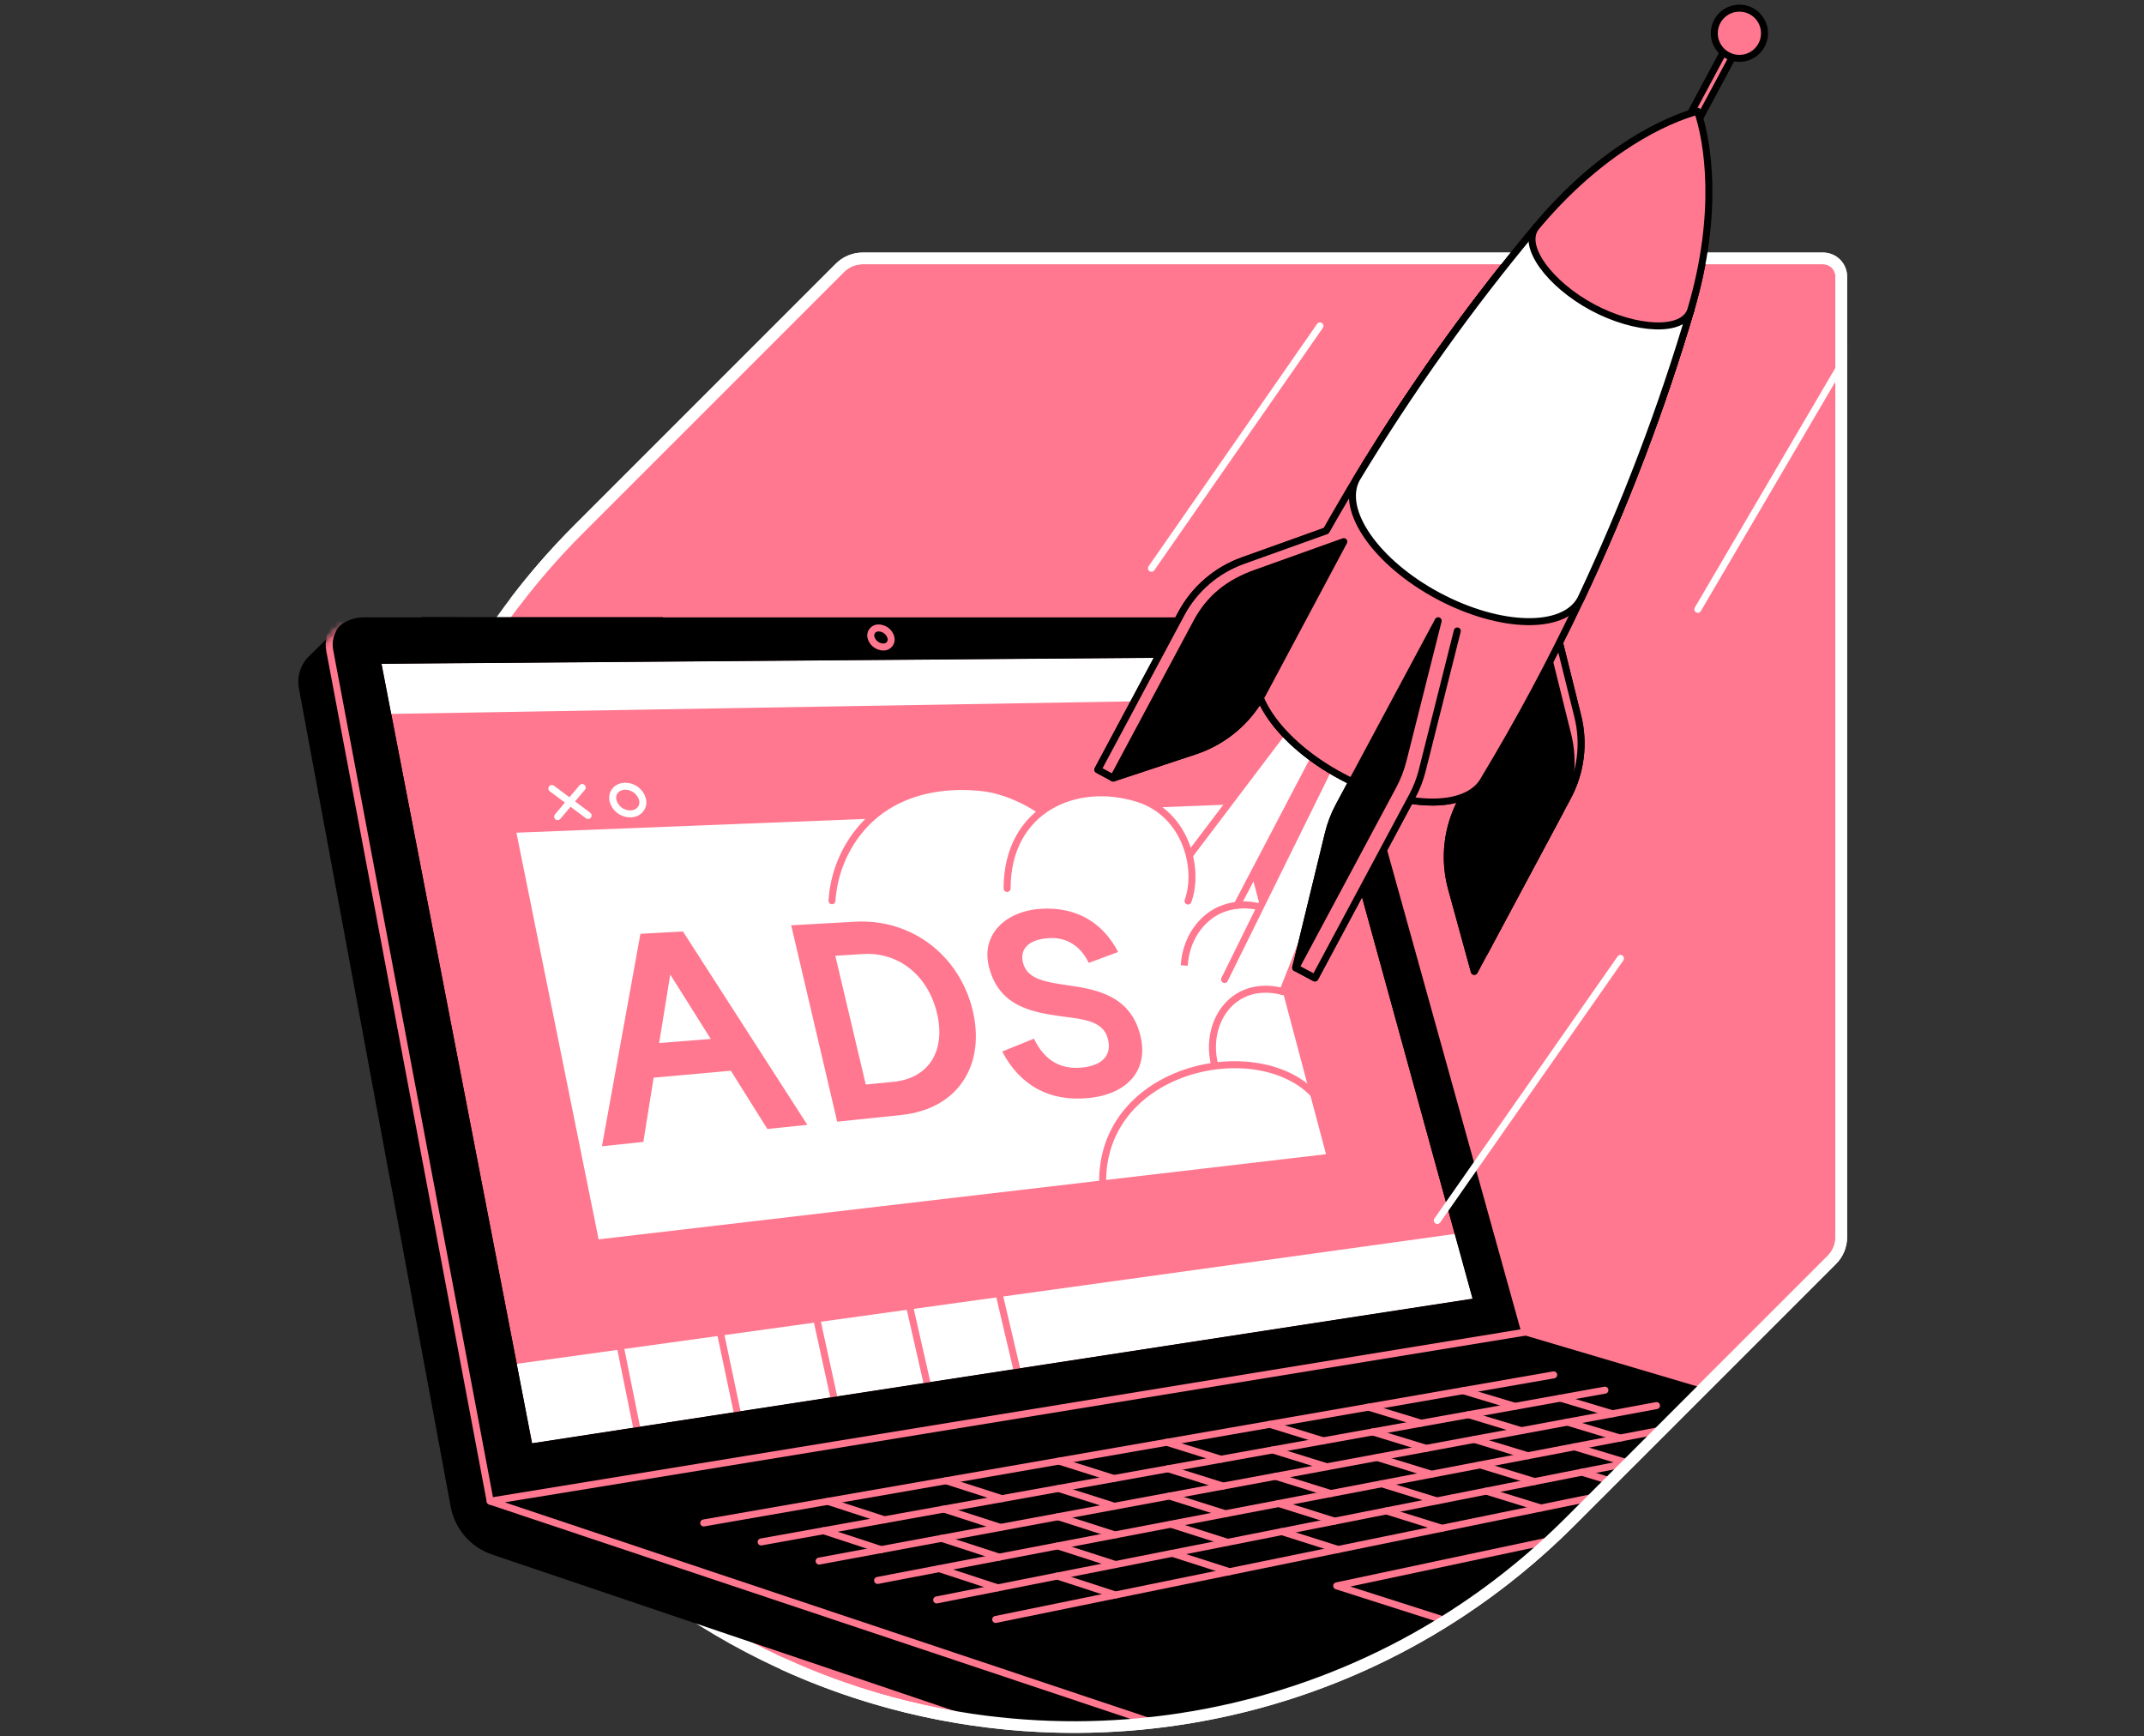 <svg width="368" height="298" viewBox="0 0 368 298" fill="none" xmlns="http://www.w3.org/2000/svg">
<rect x="0" y="0" width="368" height="298" fill="#333333" stroke="none"/>
<g clip-path="url(#clip0)">
<path d="M148.072 44.347C147.348 44.347 146.63 44.489 145.961 44.766C145.292 45.043 144.684 45.449 144.172 45.962L99.246 90.885C82.079 108.05 71.179 129.108 66.548 151.217C78.963 190.669 69.393 231.287 99.246 261.138C146.265 308.154 222.482 308.154 269.495 261.138L314.428 216.214C314.939 215.703 315.345 215.095 315.621 214.427C315.898 213.758 316.04 213.042 316.039 212.318V47.47C316.04 47.06 315.959 46.654 315.803 46.275C315.646 45.896 315.416 45.552 315.127 45.262C314.837 44.972 314.493 44.742 314.114 44.585C313.736 44.428 313.33 44.347 312.92 44.347H148.072Z" fill="#FF788F" stroke="white" stroke-width="2" stroke-miterlimit="10"/>
<mask id="mask0" style="mask-type:alpha" maskUnits="userSpaceOnUse" x="48" y="44" width="269" height="253">
<path d="M148.072 44.347C147.348 44.347 146.63 44.489 145.961 44.766C145.292 45.043 144.684 45.449 144.172 45.962L99.246 90.885C96.54 93.591 93.99 96.393 91.595 99.28C77.465 99.28 44.632 86.831 48.999 119.256C52.397 144.482 54.08 244.69 73.47 264.079C85.445 276.054 125.09 282.037 139.888 287.912C183.194 305.104 234.456 296.179 269.495 261.138L314.428 216.214C314.94 215.703 315.345 215.095 315.621 214.427C315.898 213.758 316.04 213.042 316.039 212.318V47.47C316.04 47.06 315.959 46.654 315.803 46.275C315.646 45.896 315.417 45.552 315.127 45.262C314.837 44.972 314.493 44.742 314.115 44.585C313.736 44.428 313.33 44.347 312.92 44.347H148.072Z" fill="#FF788F"/>
</mask>
<g mask="url(#mask0)">
<path d="M255.573 233.709L222.681 115.507C222.356 114.336 221.656 113.303 220.688 112.567C219.72 111.832 218.538 111.433 217.322 111.433H62.836L64.681 110.781L58.523 108.065L53.744 112.779C53.545 112.95 53.359 113.135 53.184 113.33L53.148 113.371C52.601 114.002 52.204 114.75 51.987 115.556C51.77 116.363 51.739 117.208 51.895 118.029L77.944 258.457C78.274 260.235 79.073 261.893 80.257 263.259C81.441 264.626 82.969 265.652 84.682 266.232L208.879 308.248L365.436 268.806L255.573 233.709Z" fill="black" stroke="black" stroke-width="1.2" stroke-linecap="round" stroke-linejoin="round"/>
<path d="M252.756 222.885L91.334 247.698L65.492 113.91L222.426 112.69L252.756 222.885Z" fill="#FF788F"/>
<path d="M224.4 119.857L67.154 122.52L65.492 113.91L222.426 112.69L224.4 119.857Z" fill="white"/>
<path d="M252.756 222.885L91.334 247.698L88.703 234.061L249.695 211.77L252.756 222.885Z" fill="white"/>
<path d="M227.603 198.085L102.749 212.699L88.638 142.906L211.631 138.05L227.603 198.085Z" fill="white"/>
<path d="M110.293 137.219C110.573 138.524 109.665 139.627 108.266 139.68C107.573 139.7 106.894 139.485 106.339 139.069C105.784 138.654 105.386 138.063 105.21 137.393C104.93 136.08 105.85 134.981 107.236 134.937C107.928 134.918 108.606 135.133 109.161 135.547C109.716 135.961 110.114 136.55 110.293 137.219V137.219Z" stroke="white" stroke-width="1.2" stroke-miterlimit="10"/>
<path d="M99.936 135.155L95.716 140.149" stroke="white" stroke-width="1.2" stroke-linecap="round" stroke-linejoin="round"/>
<path d="M100.941 139.959L94.723 135.322" stroke="white" stroke-width="1.2" stroke-linecap="round" stroke-linejoin="round"/>
<path d="M123.755 229.209L126.516 242.291" stroke="#FF788F" stroke-width="1.2" stroke-linecap="round" stroke-linejoin="round"/>
<path d="M140.302 226.915L143.111 239.737" stroke="#FF788F" stroke-width="1.2" stroke-linecap="round" stroke-linejoin="round"/>
<path d="M156.241 224.709L159.099 237.28" stroke="#FF788F" stroke-width="1.2" stroke-linecap="round" stroke-linejoin="round"/>
<path d="M106.567 231.589L109.267 244.942" stroke="#FF788F" stroke-width="1.2" stroke-linecap="round" stroke-linejoin="round"/>
<path d="M171.605 222.582L174.507 234.913" stroke="#FF788F" stroke-width="1.2" stroke-linecap="round" stroke-linejoin="round"/>
<path d="M56.865 113.148L84.135 257.63L260.547 228.848L227.655 110.626C227.33 109.455 226.629 108.423 225.662 107.687C224.694 106.952 223.512 106.553 222.297 106.552H62.334C61.516 106.553 60.708 106.733 59.968 107.081C59.227 107.429 58.573 107.936 58.05 108.566C57.528 109.195 57.151 109.933 56.947 110.725C56.742 111.517 56.714 112.344 56.865 113.148ZM252.752 222.885L91.322 247.698L65.479 113.926L222.414 112.71L252.752 222.885Z" fill="black"/>
<path d="M56.865 113.148L84.135 257.63L260.547 228.848L227.656 110.626C227.33 109.455 226.629 108.423 225.662 107.687C224.694 106.952 223.512 106.553 222.297 106.552H62.334C61.516 106.553 60.708 106.733 59.968 107.081C59.227 107.429 58.573 107.936 58.05 108.566C57.528 109.195 57.151 109.933 56.947 110.725C56.742 111.517 56.714 112.344 56.865 113.148V113.148Z" stroke="black" stroke-width="1.2" stroke-linecap="round" stroke-linejoin="round"/>
<path d="M152.914 109.386C152.972 109.585 152.983 109.794 152.944 109.997C152.904 110.2 152.817 110.391 152.688 110.553C152.56 110.716 152.395 110.844 152.206 110.929C152.017 111.014 151.811 111.052 151.604 111.04C151.127 111.029 150.666 110.865 150.289 110.573C149.911 110.282 149.636 109.877 149.504 109.419C149.446 109.22 149.436 109.01 149.476 108.807C149.516 108.604 149.605 108.413 149.734 108.251C149.863 108.089 150.03 107.961 150.219 107.877C150.408 107.793 150.615 107.756 150.822 107.769C151.297 107.781 151.756 107.945 152.132 108.236C152.508 108.526 152.782 108.929 152.914 109.386V109.386Z" stroke="#FF788F" stroke-width="1.2" stroke-miterlimit="10"/>
<path d="M182.724 142.683C179.408 139.097 175.098 136.582 170.344 135.459C169.708 135.318 155.236 132.334 147.056 143.125C144.553 146.448 143.075 150.429 142.803 154.581" fill="white"/>
<path d="M182.724 142.683C179.408 139.097 175.098 136.582 170.344 135.459C169.708 135.318 155.236 132.334 147.056 143.125C144.553 146.448 143.075 150.429 142.803 154.581" stroke="#FF788F" stroke-width="1.2" stroke-linecap="round" stroke-linejoin="round"/>
<path d="M199.235 153.28L230.185 112.41L233.724 114.53L212.328 155.359" fill="white"/>
<path d="M199.235 153.28L230.185 112.41L233.724 114.53L212.328 155.359" stroke="#FF788F" stroke-width="1.2" stroke-linecap="round" stroke-linejoin="round"/>
<path d="M210.188 168.1L235.589 116.594L240.356 119.099L220.177 170.175" fill="white"/>
<path d="M210.188 168.1L235.589 116.594L240.356 119.099L220.177 170.175" stroke="#FF788F" stroke-width="1.2" stroke-linecap="round" stroke-linejoin="round"/>
<path d="M220.176 170.175C219.365 169.944 215.859 169.065 212.644 170.986C209.02 173.155 207.233 178.003 208.518 182.876" fill="white"/>
<path d="M220.176 170.175C219.365 169.944 215.859 169.065 212.644 170.986C209.02 173.155 207.233 178.003 208.518 182.876" stroke="#FF788F" stroke-width="1.2" stroke-linecap="round" stroke-linejoin="round"/>
<path d="M266.944 107.351L252.553 134.219C250.079 138.841 249.474 144.236 250.863 149.291L254.762 163.507L269.088 136.753C271.355 132.518 271.969 127.592 270.811 122.93L266.944 107.351Z" fill="#FF788F" stroke="black" stroke-width="1.2" stroke-linecap="round" stroke-linejoin="round"/>
<path d="M265.225 110.545L250.838 137.417C248.363 142.038 247.756 147.434 249.144 152.489L253.048 166.705L267.369 139.951C269.638 135.716 270.254 130.79 269.096 126.128L265.225 110.545Z" fill="black" stroke="black" stroke-width="1.2" stroke-linecap="round" stroke-linejoin="round"/>
<path d="M271.306 102.823C278.875 86.774 285.197 70.165 290.216 53.145L276.981 46.019L263.713 38.913C244.782 61.535 228.827 86.49 216.24 113.168C213.338 118.564 219.629 127.551 230.258 133.226C240.887 138.901 251.844 139.156 254.734 133.765C260.779 123.739 266.31 113.411 271.306 102.823V102.823Z" fill="#FF788F" stroke="black" stroke-width="1.2" stroke-linecap="round" stroke-linejoin="round"/>
<path d="M246.846 102.264C257.474 107.939 268.432 108.198 271.322 102.803C278.891 86.754 285.213 70.145 290.232 53.125L276.981 46.019L263.713 38.913C252.324 52.526 241.999 66.994 232.828 82.19C229.958 87.585 236.217 96.572 246.846 102.264Z" fill="white" stroke="black" stroke-width="1.2" stroke-linecap="round" stroke-linejoin="round"/>
<path d="M290.232 53.125C295.174 36.395 293.114 24.222 291.379 19.098C286.154 20.497 274.885 25.527 263.697 38.913C260.993 42.156 266.032 48.828 273.361 52.752C280.69 56.676 289.04 57.171 290.232 53.125Z" fill="#FF788F" stroke="black" stroke-width="1.2" stroke-linecap="round" stroke-linejoin="round"/>
<path d="M250.133 108.288L246.854 106.532L222.414 166.085L225.693 167.841L242.411 136.627C243.161 135.228 243.736 133.741 244.121 132.2L250.133 108.288Z" fill="#FF788F"/>
<path d="M222.414 166.085L225.693 167.841L242.411 136.627C243.161 135.228 243.736 133.741 244.121 132.2L250.133 108.284" stroke="black" stroke-width="1.2" stroke-linecap="round" stroke-linejoin="round"/>
<path d="M228.839 91.068L231.077 92.284L191.087 133.522L188.85 132.306L203.175 105.551C205.439 101.317 209.195 98.073 213.715 96.451L228.839 91.068Z" fill="#FF788F"/>
<path d="M191.087 133.522L188.432 132.091L202.754 105.337C205.019 101.103 208.774 97.86 213.293 96.236L227.627 91.1" stroke="black" stroke-width="1.2" stroke-linecap="round" stroke-linejoin="round"/>
<path d="M230.655 92.953L216.69 119.127C214.214 123.748 210.058 127.243 205.081 128.889L191.087 133.522L205.409 106.768C207.679 102.532 211.015 99.982 215.543 98.36L230.655 92.953Z" fill="black" stroke="black" stroke-width="1.2" stroke-linecap="round" stroke-linejoin="round"/>
<path d="M246.853 106.532L229.828 138.301C229.009 139.825 228.389 141.448 227.984 143.129L222.402 166.085L239.119 134.872C239.87 133.472 240.444 131.986 240.83 130.445L246.853 106.532Z" fill="black" stroke="black" stroke-width="1.2" stroke-linecap="round" stroke-linejoin="round"/>
<path d="M203.913 154.634C205.94 149.06 203.552 139.68 195.4 137.073C184.674 133.648 172.862 138.881 172.862 152.477" fill="white"/>
<path d="M203.913 154.634C205.94 149.06 203.552 139.68 195.4 137.073C184.674 133.648 172.862 138.881 172.862 152.477" stroke="#FF788F" stroke-width="1.2" stroke-linecap="round" stroke-linejoin="round"/>
<path d="M226.561 55.934L197.638 97.525" stroke="white" stroke-width="1.2" stroke-linecap="round" stroke-linejoin="round"/>
<path d="M278.14 164.488L246.704 209.456" stroke="white" stroke-width="1.2" stroke-linecap="round" stroke-linejoin="round"/>
<path d="M319.946 55.934L291.416 104.575" stroke="white" stroke-width="1.2" stroke-linecap="round" stroke-linejoin="round"/>
<path d="M109.924 160.26L117.22 159.855L138.571 193.043L131.712 193.756L125.445 183.756L112.19 184.947L110.426 195.977L103.32 196.719L109.924 160.26ZM121.996 178.303L115.044 167.253L113.134 179.009L121.996 178.303Z" fill="#FF788F"/>
<path d="M135.803 158.801L146.748 158.185C156.574 157.633 164.649 164.058 166.919 173.26C169.234 182.669 164.536 190.33 154.669 191.36L143.696 192.503L135.803 158.801ZM143.375 164.034L148.6 186.123L153.299 185.669C159.464 185.077 162.391 180.301 160.806 173.791C159.237 167.362 154.211 163.337 148.061 163.734L143.375 164.034Z" fill="#FF788F"/>
<path d="M186.871 165.25C185.55 162.465 183.142 160.791 180.045 161.002C176.636 161.217 174.99 162.777 175.586 165.222C176.316 168.14 179.64 168.542 183.397 169.117C188.302 169.806 193.982 170.929 195.7 177.581C197.241 183.516 193.674 187.716 186.985 188.429C180.114 189.151 175.043 186.248 172.019 180.459L177.471 178.254C179.336 182.162 182.206 183.556 185.704 183.216C188.846 182.912 190.945 181.367 190.163 178.295C189.401 175.311 186.243 174.934 182.542 174.472C177.487 173.763 171.488 172.94 169.736 165.886C168.383 160.446 172.521 156.312 178.792 155.963C184.715 155.635 189.283 158.29 191.914 163.385L186.871 165.25Z" fill="#FF788F"/>
<path d="M189.296 204.101C187.95 181.724 220.177 176.321 227.603 190.724" stroke="#FF788F" stroke-width="1.2" stroke-linecap="round" stroke-linejoin="round"/>
<path d="M84.138 257.63L208.895 299.33L368.703 260.853L260.547 228.828L84.138 257.63Z" fill="black"/>
<path d="M265.35 228.042L84.138 257.63L208.895 299.33L368.703 260.853" stroke="#FF788F" stroke-width="1.2" stroke-linecap="round" stroke-linejoin="round"/>
<path d="M120.784 261.371L266.68 235.955" stroke="#FF788F" stroke-width="1.2" stroke-linecap="round" stroke-linejoin="round"/>
<path d="M130.643 264.63L275.469 238.577" stroke="#FF788F" stroke-width="1.2" stroke-linecap="round" stroke-linejoin="round"/>
<path d="M140.594 267.914L284.33 241.225" stroke="#FF788F" stroke-width="1.2" stroke-linecap="round" stroke-linejoin="round"/>
<path d="M150.635 271.234L293.257 243.888" stroke="#FF788F" stroke-width="1.2" stroke-linecap="round" stroke-linejoin="round"/>
<path d="M160.773 274.582L302.255 246.571" stroke="#FF788F" stroke-width="1.2" stroke-linecap="round" stroke-linejoin="round"/>
<path d="M170.904 277.931L311.235 249.251" stroke="#FF788F" stroke-width="1.2" stroke-linecap="round" stroke-linejoin="round"/>
<path d="M151.795 260.824L142.078 257.662" stroke="#FF788F" stroke-width="1.2" stroke-linecap="round" stroke-linejoin="round"/>
<path d="M171.958 257.196L162.379 254.123" stroke="#FF788F" stroke-width="1.2" stroke-linecap="round" stroke-linejoin="round"/>
<path d="M191.188 253.738L181.747 250.75" stroke="#FF788F" stroke-width="1.2" stroke-linecap="round" stroke-linejoin="round"/>
<path d="M209.56 250.435L200.253 247.528" stroke="#FF788F" stroke-width="1.2" stroke-linecap="round" stroke-linejoin="round"/>
<path d="M227.124 247.277L217.951 244.443" stroke="#FF788F" stroke-width="1.2" stroke-linecap="round" stroke-linejoin="round"/>
<path d="M243.931 244.253L234.887 241.492" stroke="#FF788F" stroke-width="1.2" stroke-linecap="round" stroke-linejoin="round"/>
<path d="M260.032 241.354L251.114 238.667" stroke="#FF788F" stroke-width="1.2" stroke-linecap="round" stroke-linejoin="round"/>
<path d="M171.495 267.233L161.6 264.014" stroke="#FF788F" stroke-width="1.2" stroke-linecap="round" stroke-linejoin="round"/>
<path d="M191.363 263.422L181.618 260.297" stroke="#FF788F" stroke-width="1.2" stroke-linecap="round" stroke-linejoin="round"/>
<path d="M210.313 259.79L200.71 256.75" stroke="#FF788F" stroke-width="1.2" stroke-linecap="round" stroke-linejoin="round"/>
<path d="M228.405 256.32L218.944 253.365" stroke="#FF788F" stroke-width="1.2" stroke-linecap="round" stroke-linejoin="round"/>
<path d="M245.694 253.008L236.371 250.13" stroke="#FF788F" stroke-width="1.2" stroke-linecap="round" stroke-linejoin="round"/>
<path d="M262.238 249.835L253.048 247.033" stroke="#FF788F" stroke-width="1.2" stroke-linecap="round" stroke-linejoin="round"/>
<path d="M278.075 246.798L269.02 244.066" stroke="#FF788F" stroke-width="1.2" stroke-linecap="round" stroke-linejoin="round"/>
<path d="M191.456 273.731L181.48 270.484" stroke="#FF788F" stroke-width="1.2" stroke-linecap="round" stroke-linejoin="round"/>
<path d="M211.023 269.73L201.197 266.58" stroke="#FF788F" stroke-width="1.2" stroke-linecap="round" stroke-linejoin="round"/>
<path d="M229.674 265.92L219.998 262.855" stroke="#FF788F" stroke-width="1.2" stroke-linecap="round" stroke-linejoin="round"/>
<path d="M247.478 262.279L237.948 259.304" stroke="#FF788F" stroke-width="1.2" stroke-linecap="round" stroke-linejoin="round"/>
<path d="M264.483 258.805L255.095 255.907" stroke="#FF788F" stroke-width="1.2" stroke-linecap="round" stroke-linejoin="round"/>
<path d="M280.746 255.481L271.5 252.66" stroke="#FF788F" stroke-width="1.2" stroke-linecap="round" stroke-linejoin="round"/>
<path d="M296.317 252.299L287.204 249.551" stroke="#FF788F" stroke-width="1.2" stroke-linecap="round" stroke-linejoin="round"/>
<path d="M171.252 272.507L161.195 269.211" stroke="#FF788F" stroke-width="1.2" stroke-linecap="round" stroke-linejoin="round"/>
<path d="M191.456 268.506L181.549 265.308" stroke="#FF788F" stroke-width="1.2" stroke-linecap="round" stroke-linejoin="round"/>
<path d="M210.707 264.695L200.949 261.586" stroke="#FF788F" stroke-width="1.2" stroke-linecap="round" stroke-linejoin="round"/>
<path d="M229.074 261.059L219.463 258.035" stroke="#FF788F" stroke-width="1.2" stroke-linecap="round" stroke-linejoin="round"/>
<path d="M246.618 257.585L237.145 254.646" stroke="#FF788F" stroke-width="1.2" stroke-linecap="round" stroke-linejoin="round"/>
<path d="M263.389 254.265L254.057 251.403" stroke="#FF788F" stroke-width="1.2" stroke-linecap="round" stroke-linejoin="round"/>
<path d="M279.437 251.091L270.239 248.302" stroke="#FF788F" stroke-width="1.2" stroke-linecap="round" stroke-linejoin="round"/>
<path d="M294.809 248.047L285.745 245.327" stroke="#FF788F" stroke-width="1.2" stroke-linecap="round" stroke-linejoin="round"/>
<path d="M151.227 265.94L141.348 262.705" stroke="#FF788F" stroke-width="1.2" stroke-linecap="round" stroke-linejoin="round"/>
<path d="M171.73 262.133L161.998 258.988" stroke="#FF788F" stroke-width="1.2" stroke-linecap="round" stroke-linejoin="round"/>
<path d="M191.273 258.505L181.682 255.449" stroke="#FF788F" stroke-width="1.2" stroke-linecap="round" stroke-linejoin="round"/>
<path d="M209.929 255.04L200.48 252.068" stroke="#FF788F" stroke-width="1.2" stroke-linecap="round" stroke-linejoin="round"/>
<path d="M227.753 251.732L218.437 248.837" stroke="#FF788F" stroke-width="1.2" stroke-linecap="round" stroke-linejoin="round"/>
<path d="M244.798 248.566L235.617 245.748" stroke="#FF788F" stroke-width="1.2" stroke-linecap="round" stroke-linejoin="round"/>
<path d="M261.119 245.533L252.067 242.789" stroke="#FF788F" stroke-width="1.2" stroke-linecap="round" stroke-linejoin="round"/>
<path d="M276.754 242.631L267.832 239.951" stroke="#FF788F" stroke-width="1.2" stroke-linecap="round" stroke-linejoin="round"/>
<path d="M311.571 267.76L255.901 280.618L229.435 272.166L286.442 260.066L311.571 267.76Z" stroke="#FF788F" stroke-width="1.2" stroke-linecap="round" stroke-linejoin="round"/>
<mask id="mask1" style="mask-type:alpha" maskUnits="userSpaceOnUse" x="51" y="107" width="316" height="202">
<path d="M255.573 233.709L222.681 115.507C222.356 114.336 221.656 113.303 220.688 112.567C219.72 111.832 218.538 111.433 217.322 111.433H62.836L64.681 110.781L58.523 108.065L53.744 112.779C53.545 112.95 53.359 113.135 53.184 113.33L53.148 113.371C52.601 114.002 52.204 114.75 51.987 115.556C51.77 116.363 51.739 117.208 51.895 118.029L77.944 258.457C78.274 260.235 79.073 261.893 80.257 263.259C81.441 264.626 82.969 265.652 84.682 266.232L208.879 308.248L365.436 268.806L255.573 233.709Z" fill="black" stroke="black" stroke-width="1.2" stroke-linecap="round" stroke-linejoin="round"/>
</mask>
<g mask="url(#mask1)">
<path d="M62.066 105.073C61.248 105.073 60.44 105.254 59.7 105.602C58.96 105.95 58.305 106.457 57.784 107.087C57.262 107.716 56.885 108.454 56.681 109.246C56.477 110.038 56.45 110.865 56.602 111.669L84.134 257.63" stroke="#FF788F" stroke-width="1.2" stroke-linecap="round" stroke-linejoin="round"/>
</g>
</g>
<path d="M134.357 285.553C178.762 305.822 232.952 297.684 269.495 261.138L314.428 216.214C314.94 215.703 315.345 215.095 315.621 214.427C315.898 213.758 316.04 213.042 316.039 212.318V47.47C316.04 47.06 315.959 46.654 315.803 46.275C315.646 45.896 315.417 45.552 315.127 45.262C314.837 44.972 314.493 44.742 314.115 44.585C313.736 44.428 313.33 44.347 312.92 44.347H148.072C147.348 44.347 146.63 44.489 145.961 44.766C145.292 45.043 144.684 45.449 144.172 45.962L99.246 90.885C95.308 94.822 91.701 98.963 88.423 103.275" stroke="white" stroke-width="2" stroke-miterlimit="10"/>
<path d="M203.268 165.7C203.516 161.456 205.855 157.759 209.393 156.153C211.579 155.21 214.022 155.04 216.317 155.671" stroke="#FF788F" stroke-width="1.2" stroke-miterlimit="10"/>
<path d="M72.269 105.927L113.755 106.16L115.376 109.402L95.918 111.701C95.918 111.701 84.974 111.968 83.62 111.563C82.266 111.158 72.269 105.927 72.269 105.927Z" fill="black"/>
<path d="M72.269 105.927L113.755 105.927L115.376 109.402L95.918 111.701C95.918 111.701 84.974 111.968 83.62 111.563C82.266 111.158 72.269 105.927 72.269 105.927Z" fill="black"/>
<path d="M266.944 107.351L252.553 134.219C250.079 138.841 249.474 144.236 250.863 149.291L254.762 163.507L269.088 136.753C271.355 132.518 271.969 127.592 270.811 122.93L266.944 107.351Z" fill="#FF788F" stroke="black" stroke-width="1.2" stroke-linecap="round" stroke-linejoin="round"/>
<path d="M265.225 110.545L250.838 137.417C248.363 142.038 247.756 147.434 249.144 152.489L253.048 166.705L267.369 139.951C269.638 135.716 270.254 130.79 269.096 126.128L265.225 110.545Z" fill="black" stroke="black" stroke-width="1.2" stroke-linecap="round" stroke-linejoin="round"/>
<path d="M271.305 102.823C278.875 86.774 285.197 70.165 290.216 53.145L276.981 46.019L263.713 38.913C244.781 61.535 228.827 86.49 216.24 113.168C213.338 118.564 219.629 127.551 230.258 133.226C240.887 138.901 251.844 139.156 254.734 133.765C260.779 123.739 266.31 113.411 271.305 102.823V102.823Z" fill="#FF788F" stroke="black" stroke-width="1.2" stroke-linecap="round" stroke-linejoin="round"/>
<path d="M246.845 102.264C257.474 107.939 268.431 108.198 271.322 102.803C278.891 86.754 285.213 70.145 290.232 53.125L276.981 46.019L263.713 38.913C252.324 52.526 241.999 66.994 232.828 82.19C229.958 87.585 236.217 96.572 246.845 102.264Z" fill="white" stroke="black" stroke-width="1.2" stroke-linecap="round" stroke-linejoin="round"/>
<path d="M288.372 24.717C288.267 24.662 288.174 24.587 288.099 24.495C288.023 24.404 287.967 24.299 287.933 24.186C287.899 24.072 287.888 23.953 287.901 23.836C287.913 23.718 287.949 23.604 288.007 23.501L297.764 5.259C297.819 5.156 297.894 5.064 297.985 4.99C298.076 4.916 298.18 4.86 298.292 4.826C298.405 4.793 298.522 4.781 298.639 4.793C298.755 4.804 298.869 4.839 298.972 4.894C299.075 4.95 299.167 5.025 299.241 5.115C299.315 5.206 299.371 5.31 299.405 5.423C299.438 5.535 299.45 5.653 299.438 5.769C299.427 5.886 299.392 5.999 299.337 6.102L289.58 24.324C289.527 24.43 289.454 24.524 289.364 24.602C289.275 24.679 289.171 24.738 289.058 24.775C288.946 24.811 288.827 24.825 288.709 24.815C288.591 24.805 288.476 24.772 288.372 24.717Z" fill="#FF788F" stroke="black" stroke-width="1.2" stroke-linecap="round" stroke-linejoin="round"/>
<path d="M298.554 10.018C300.934 10.018 302.863 8.089 302.863 5.709C302.863 3.329 300.934 1.4 298.554 1.4C296.175 1.4 294.245 3.329 294.245 5.709C294.245 8.089 296.175 10.018 298.554 10.018Z" fill="#FF788F" stroke="black" stroke-width="1.2" stroke-linecap="round" stroke-linejoin="round"/>
<path d="M290.232 53.125C295.174 36.395 293.114 24.222 291.379 19.098C286.154 20.497 274.885 25.527 263.697 38.913C260.993 42.156 266.032 48.828 273.361 52.752C280.69 56.676 289.04 57.171 290.232 53.125Z" fill="#FF788F" stroke="black" stroke-width="1.2" stroke-linecap="round" stroke-linejoin="round"/>
<path d="M250.133 108.288L246.854 106.532L222.414 166.085L225.693 167.841L242.411 136.627C243.161 135.228 243.736 133.741 244.121 132.2L250.133 108.288Z" fill="#FF788F"/>
<path d="M222.414 166.085L225.693 167.841L242.411 136.627C243.161 135.228 243.736 133.741 244.121 132.2L250.133 108.284" stroke="black" stroke-width="1.2" stroke-linecap="round" stroke-linejoin="round"/>
<path d="M228.839 91.068L231.077 92.284L191.087 133.522L188.849 132.306L203.175 105.551C205.439 101.317 209.195 98.073 213.715 96.451L228.839 91.068Z" fill="#FF788F"/>
<path d="M191.087 133.522L188.432 132.091L202.754 105.337C205.019 101.103 208.775 97.86 213.293 96.236L227.627 91.1" stroke="black" stroke-width="1.2" stroke-linecap="round" stroke-linejoin="round"/>
<path d="M230.655 92.953L216.69 119.127C214.214 123.748 210.058 127.243 205.081 128.889L191.087 133.522L205.409 106.768C207.679 102.532 211.015 99.982 215.543 98.36L230.655 92.953Z" fill="black" stroke="black" stroke-width="1.2" stroke-linecap="round" stroke-linejoin="round"/>
<path d="M246.853 106.532L229.828 138.301C229.009 139.825 228.389 141.448 227.984 143.129L222.402 166.085L239.119 134.872C239.87 133.472 240.444 131.986 240.83 130.445L246.853 106.532Z" fill="black" stroke="black" stroke-width="1.2" stroke-linecap="round" stroke-linejoin="round"/>
</g>
<defs>
<clipPath id="clip0">
<rect width="368" height="297.99" fill="white"/>
</clipPath>
</defs>
</svg>


